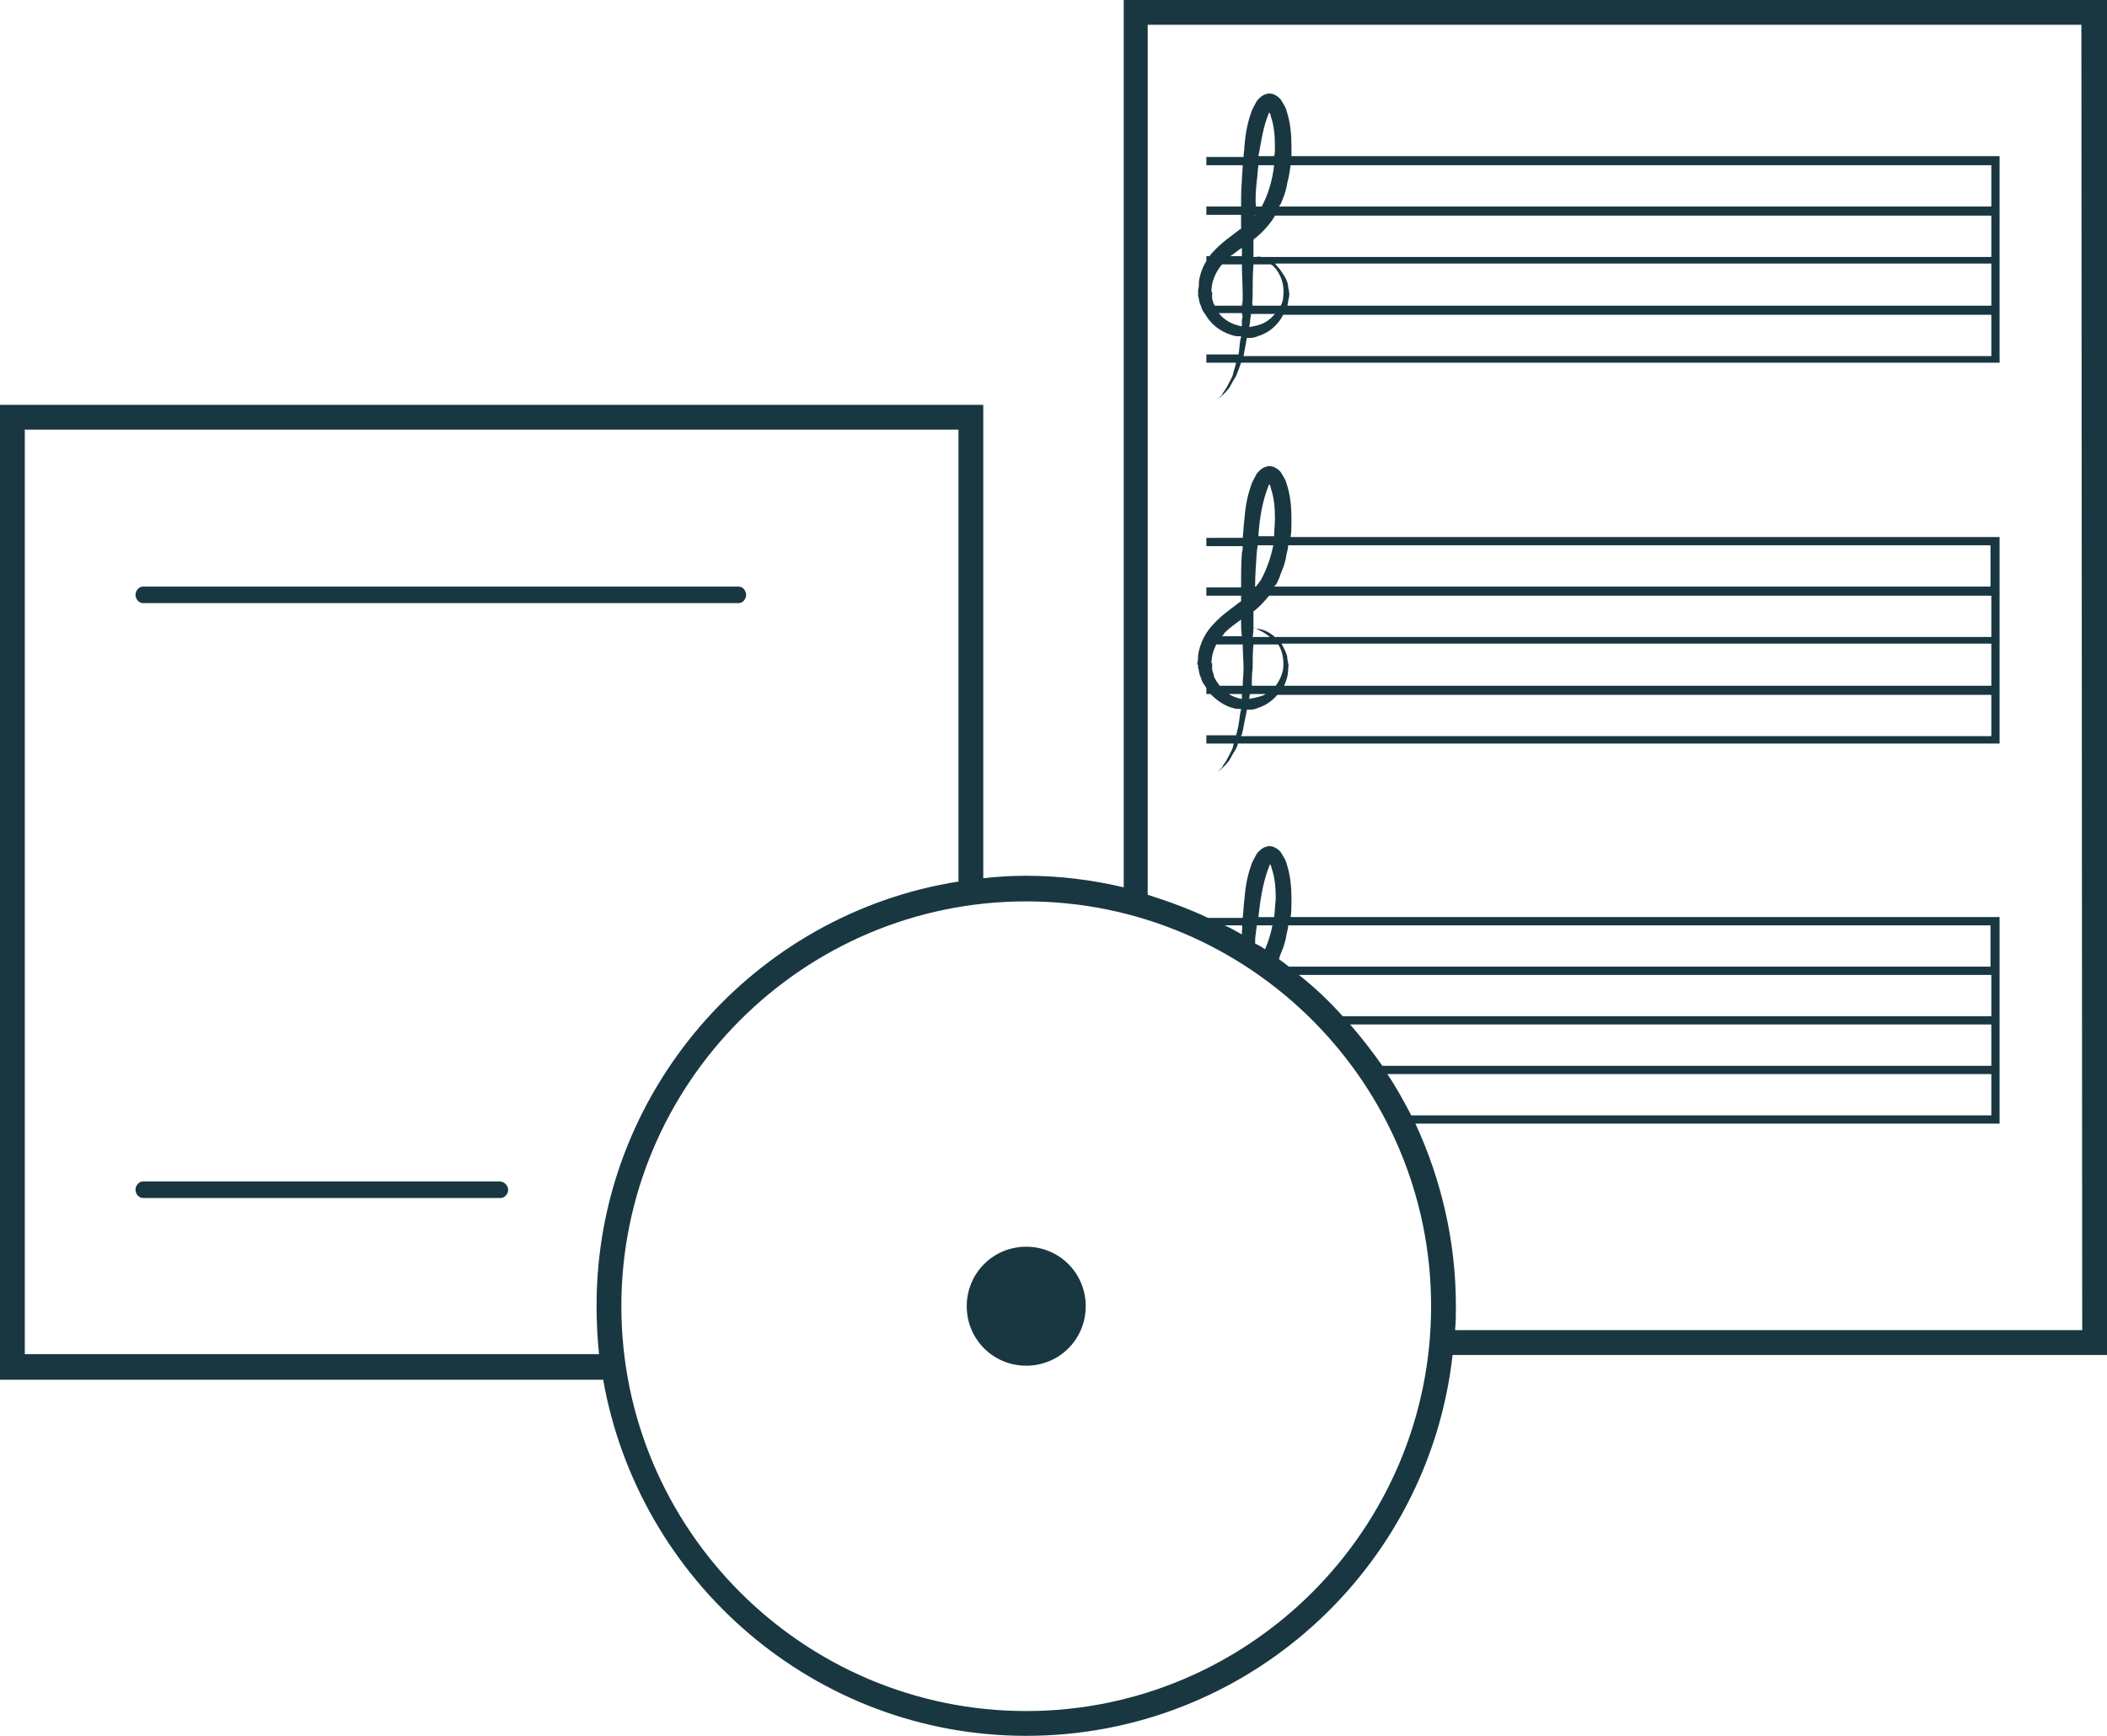 <?xml version="1.0" encoding="utf-8"?>
<!-- Generator: Adobe Illustrator 19.1.0, SVG Export Plug-In . SVG Version: 6.00 Build 0)  -->
<!DOCTYPE svg PUBLIC "-//W3C//DTD SVG 1.1//EN" "http://www.w3.org/Graphics/SVG/1.1/DTD/svg11.dtd">
<svg version="1.1" id="Ebene_1" xmlns="http://www.w3.org/2000/svg" xmlns:xlink="http://www.w3.org/1999/xlink" x="0px" y="0px"
	 width="255px" height="210.1px" viewBox="-14 37.4 255 210.1" style="enable-background:new -14 37.4 255 210.1;"
	 xml:space="preserve">
<style type="text/css">
	.st0{fill:#193741;}
</style>
<g>
	<path class="st0" d="M131,72.9L131,72.9l0,0.3l0.1,0.4c0,0.3,0.2,0.7,0.3,1c0.1,0.4,0.3,0.6,0.5,0.9c0.7,1.2,1.8,2,3,2.4
		c0.3,0.1,0.6,0.2,0.9,0.2c0.1,0,0.3,0,0.4,0c0,0.2-0.1,0.4-0.1,0.5c-0.1,0.6-0.1,1.1-0.2,1.7H132v1h3.6c-0.1,0.5-0.3,1-0.4,1.5
		c-0.2,0.5-0.5,1-0.7,1.4c-0.2,0.4-0.5,0.7-0.6,1c-0.2,0.2-0.4,0.4-0.5,0.5c-0.1,0.1-0.2,0.1-0.2,0.1s0.1,0,0.2-0.1
		c0.1-0.1,0.3-0.2,0.6-0.5c0.2-0.2,0.5-0.5,0.8-0.9c0.2-0.4,0.5-0.9,0.8-1.4c0.2-0.5,0.4-1,0.6-1.6H228v-6v-1v-5v-1v-5v-1v-6h-85.7
		c0-0.4,0-0.8,0-1.1c0-1.4-0.1-2.9-0.6-4.4c-0.1-0.4-0.3-0.7-0.6-1.2c-0.1-0.2-0.3-0.4-0.6-0.6c-0.3-0.2-0.8-0.4-1.3-0.2
		c-0.4,0.1-0.7,0.4-0.9,0.6c-0.2,0.2-0.3,0.4-0.4,0.6c-0.2,0.4-0.4,0.7-0.5,1.1c-0.5,1.4-0.7,2.8-0.8,4.1c0,0.4-0.1,0.8-0.1,1.2H132
		v1h4.4c0,0.6-0.1,1.2-0.1,1.8c-0.1,1.1-0.1,2.2-0.1,3.2H132v1h4.2c0,0.6,0,1.1,0,1.7c-0.1,0-0.1,0.1-0.2,0.1
		c-1,0.8-2.1,1.5-3.1,2.6c-0.2,0.2-0.4,0.4-0.5,0.6H132v0.6c-0.5,0.8-0.8,1.7-0.9,2.5c0,0.3,0,0.7-0.1,1l0,0.1L131,72.9L131,72.9z
		 M136.3,76.1c0,0.3,0,0.6,0,0.8c-1.1-0.2-2.1-0.7-2.8-1.6h2.8C136.4,75.6,136.4,75.9,136.3,76.1z M227,74.4h-85.2
		c0.1-0.3,0.1-0.7,0.2-1c0-0.2,0.1-0.4,0-0.7c0-0.2-0.1-0.4-0.1-0.6c0-0.4-0.2-0.8-0.4-1.2c-0.2-0.3-0.4-0.6-0.6-0.9
		c-0.2-0.2-0.4-0.5-0.6-0.7H227V74.4z M141,62.1l0.2-0.5c0.3-0.7,0.5-1.4,0.6-2.1c0.2-0.7,0.3-1.4,0.4-2.1H227v5h-86.2
		C140.9,62.2,140.9,62.2,141,62.1z M139.3,51.8c0.1-0.3,0.2-0.5,0.3-0.8c0.1,0.1,0.2,0.3,0.2,0.5c0.4,1.1,0.5,2.4,0.5,3.7
		c0,0.4,0,0.8-0.1,1.1h-1.9C138.6,54.8,138.8,53.2,139.3,51.8z M138.1,59.3c0.1-0.6,0.1-1.3,0.2-1.9h1.9c-0.2,1.8-0.7,3.5-1.5,5
		h-0.7C137.9,61.4,138,60.4,138.1,59.3z M137.8,63.4h0.1c0,0-0.1,0.1-0.1,0.1C137.8,63.5,137.8,63.4,137.8,63.4z M137.7,68.4
		C137.7,68.4,137.7,68.4,137.7,68.4c0-1,0-1.1,0-1.6c0-0.1,0-0.3,0-0.4c0.9-0.7,1.8-1.6,2.5-2.7c0-0.1,0.1-0.1,0.1-0.2H227v5h-88.4
		c-0.2-0.1-0.4,0-0.6,0c0,0,0,0,0.1,0H137.7c0.1,0,0.3,0,0.4,0c-0.1,0-0.1-0.1-0.1-0.1c0,0,0,0.1,0,0.1H137.7
		C137.7,68.4,137.7,68.4,137.7,68.4z M137.6,73.3c0-1.2,0-2.5,0.1-3.9h2.1c0.1,0.1,0.2,0.1,0.3,0.2c0.8,0.8,1.4,2.1,1.2,3.7
		c0,0.4-0.1,0.7-0.3,1.1h-3.4C137.5,74,137.6,73.7,137.6,73.3z M137.3,76.2c0-0.3,0.1-0.5,0.1-0.8h2.9c-0.6,0.7-1.3,1.2-2.2,1.4
		c-0.3,0.1-0.6,0.1-0.9,0.2C137.2,76.7,137.3,76.5,137.3,76.2z M136.8,78.9c0-0.2,0.1-0.4,0.1-0.6l0.1,0l0.4,0
		c0.2,0,0.6-0.1,0.8-0.2c1.4-0.4,2.5-1.4,3.1-2.6H227v5h-90.5C136.6,79.9,136.7,79.4,136.8,78.9z M136.3,67.4c0,0.3,0,0.7,0,1h-1.4
		C135.4,68.1,135.8,67.7,136.3,67.4z M132.6,72.6l0.1-0.8c0.2-0.9,0.6-1.7,1.2-2.4h2.4c0,1.3,0.1,2.6,0.1,3.8c0,0.4,0,0.8-0.1,1.2
		H133c0-0.1-0.1-0.2-0.1-0.2l-0.1-0.3c0-0.1-0.1-0.2-0.1-0.4l0-0.5l0-0.2L132.6,72.6L132.6,72.6z"/>
	<path class="st0" d="M131,117.9L131,117.9l0,0.3l0.1,0.4c0,0.3,0.2,0.7,0.3,1c0.1,0.4,0.3,0.6,0.5,0.9c0,0.1,0.1,0.1,0.1,0.2v0.7
		h0.5c0.7,0.7,1.5,1.3,2.4,1.6c0.3,0.1,0.6,0.2,0.9,0.2c0.1,0,0.3,0,0.4,0c0,0.2-0.1,0.4-0.1,0.5c-0.1,0.8-0.2,1.6-0.4,2.3
		c0,0.1-0.1,0.3-0.1,0.4H132v1h3.3c0,0.2-0.1,0.3-0.1,0.5c-0.2,0.5-0.5,1-0.7,1.4c-0.2,0.4-0.5,0.7-0.6,1c-0.2,0.2-0.4,0.4-0.5,0.5
		c-0.1,0.1-0.2,0.1-0.2,0.1s0.1,0,0.2-0.1c0.1-0.1,0.3-0.2,0.6-0.5c0.2-0.2,0.5-0.5,0.8-0.9c0.2-0.4,0.5-0.9,0.8-1.4
		c0.1-0.2,0.2-0.4,0.2-0.6H228v-6v-1v-5v-1v-5v-1v-6h-85.8c0.1-0.7,0.1-1.4,0.1-2.1c0-1.4-0.1-2.9-0.6-4.4c-0.1-0.4-0.3-0.7-0.6-1.2
		c-0.1-0.2-0.3-0.4-0.6-0.6c-0.3-0.2-0.8-0.4-1.3-0.2c-0.4,0.1-0.7,0.4-0.9,0.6c-0.2,0.2-0.3,0.4-0.4,0.6c-0.2,0.4-0.4,0.7-0.5,1.1
		c-0.5,1.4-0.7,2.8-0.8,4.1c-0.1,0.7-0.1,1.4-0.2,2.2H132v1h4.4c0,0.3,0,0.5-0.1,0.8c-0.1,1.4-0.1,2.8-0.1,4.2H132v1h4.2
		c0,0.2,0,0.5,0,0.7c-0.1,0-0.1,0.1-0.2,0.1c-1,0.8-2.1,1.5-3.1,2.6c-1,1-1.7,2.4-1.9,3.8c0,0.3,0,0.7-0.1,1l0,0.1L131,117.9
		L131,117.9z M134.7,121.4h1.6c0,0.2,0,0.4,0,0.6C135.7,121.9,135.2,121.7,134.7,121.4z M227,120.4h-85.6c0.3-0.6,0.5-1.3,0.5-2
		c0-0.2,0.1-0.4,0-0.7c0-0.2-0.1-0.4-0.1-0.6c0-0.4-0.2-0.8-0.4-1.2c-0.1-0.2-0.2-0.4-0.3-0.6H227V120.4z M140.7,107.6l0.1-0.2
		c0.1-0.2,0.1-0.2,0.1-0.3l0.2-0.5c0.3-0.7,0.5-1.4,0.6-2.1c0.1-0.4,0.2-0.8,0.2-1.1h85v5h-86.7
		C140.5,108.1,140.6,107.9,140.7,107.6z M139.3,96.8c0.1-0.3,0.2-0.5,0.3-0.8c0.1,0.1,0.2,0.3,0.2,0.5c0.4,1.1,0.5,2.4,0.5,3.7
		c0,0.7-0.1,1.4-0.1,2.1h-1.9C138.4,100.5,138.7,98.5,139.3,96.8z M138.1,104.3c0-0.3,0.1-0.6,0.1-0.9h1.9c-0.3,1.5-0.8,2.9-1.5,4.2
		c-0.2,0.3-0.4,0.5-0.6,0.8h-0.1C137.9,107.1,138,105.7,138.1,104.3z M137.7,113.4C137.7,113.4,137.7,113.4,137.7,113.4
		c0-1,0-1.1,0-1.6c0-0.1,0-0.3,0-0.4c0.7-0.5,1.3-1.2,1.9-1.9H227v5h-86.6c0,0,0,0.1-0.1,0c-0.8-0.7-1.6-1-2.3-1
		c0.5,0.2,1.1,0.5,1.7,1h-2.1C137.7,114,137.7,113.4,137.7,113.4z M137.6,118.3c0-0.9,0-1.9,0.1-2.9h3c0.5,0.8,0.7,1.8,0.6,2.9
		c-0.1,0.7-0.4,1.4-0.9,2.1h-2.9C137.5,119.7,137.5,119,137.6,118.3z M137.3,121.4h1.9c-0.3,0.2-0.7,0.3-1.1,0.4
		c-0.3,0.1-0.6,0.1-0.9,0.2C137.2,121.8,137.2,121.6,137.3,121.4z M136.8,123.9c0-0.2,0.1-0.4,0.1-0.6l0.1,0l0.4,0
		c0.2,0,0.6-0.1,0.8-0.2c1-0.3,1.8-0.9,2.4-1.6H227v5h-90.8c0-0.1,0.1-0.2,0.1-0.2C136.5,125.5,136.6,124.7,136.8,123.9z M134.2,114
		c0.6-0.6,1.3-1.1,2-1.6c0,0.7,0,1.4,0.1,2h-2.4C134,114.3,134.1,114.2,134.2,114z M132.6,117.6l0.1-0.8c0.1-0.5,0.3-1,0.5-1.4h3.2
		c0,1,0.1,1.9,0.1,2.8c0,0.8-0.1,1.5-0.1,2.2h-2.8c-0.1-0.2-0.3-0.4-0.4-0.6c-0.1-0.2-0.3-0.4-0.3-0.7l-0.1-0.3
		c0-0.1-0.1-0.2-0.1-0.4l0-0.5l0-0.2L132.6,117.6L132.6,117.6z"/>
	<path class="st0" d="M137.7,113.4c0.1,0,0.2,0,0.3,0C137.9,113.4,137.8,113.3,137.7,113.4C137.7,113.3,137.7,113.4,137.7,113.4
		C137.7,113.4,137.7,113.4,137.7,113.4z"/>
	<path class="st0" d="M3.3,110.4h72.1c0.5,0,0.9-0.5,0.9-1s-0.4-1-0.9-1H3.3c-0.5,0-0.9,0.5-0.9,1S2.8,110.4,3.3,110.4z"/>
	<path class="st0" d="M46.5,180.4H3.3c-0.5,0-0.9,0.5-0.9,1s0.4,1,0.9,1h43.3c0.5,0,0.9-0.5,0.9-1S47,180.4,46.5,180.4z"/>
	<path class="st0" d="M241,37.4H122v107.4c-3.8-0.9-7.8-1.4-11.8-1.4c-1.7,0-3.5,0.1-5.2,0.3V86.4H-14v118h73
		c4.3,24.4,25.6,43.1,51.2,43.1c26.7,0,48.7-20.2,51.6-46.1H241V37.4z M-11,201.4v-112h113v54.7c-24.8,3.9-43.8,25.5-43.8,51.3
		c0,2,0.1,4,0.3,5.9H-11z M110.2,244.5c-27,0-49-22-49-49c0-27,22-49,49-49c27,0,49,22,49,49C159.2,222.5,137.2,244.5,110.2,244.5z
		 M153.9,167.4H227v5h-70.2C155.9,170.7,155,169,153.9,167.4z M153.3,166.4c-1.2-1.7-2.5-3.4-3.9-5H227v5H153.3z M148.5,160.4
		c-1.6-1.8-3.4-3.5-5.3-5H227v5H148.5z M142,154.4c-0.4-0.3-0.8-0.6-1.2-0.9l0-0.1c0.1-0.2,0.1-0.2,0.1-0.3l0.2-0.5
		c0.3-0.7,0.5-1.4,0.6-2.1c0.1-0.4,0.2-0.8,0.2-1.1h85v5L142,154.4L142,154.4z M140.2,148.4h-1.9c0.2-1.9,0.5-3.9,1.1-5.6
		c0.1-0.3,0.2-0.5,0.3-0.8c0.1,0.1,0.2,0.3,0.2,0.5c0.4,1.1,0.5,2.4,0.5,3.7C140.3,147,140.3,147.7,140.2,148.4z M140,149.4
		c-0.2,1-0.5,2-0.9,2.9c-0.4-0.3-0.8-0.5-1.2-0.7c0-0.4,0-0.8,0.1-1.3c0-0.3,0.1-0.6,0.1-0.9H140z M136.3,150.2c0,0.1,0,0.2,0,0.3
		c-0.7-0.4-1.4-0.8-2.1-1.1h2.1C136.4,149.7,136.3,149.9,136.3,150.2z M238,198.4h-75.9c0.1-1,0.1-2,0.1-2.9
		c0-7.9-1.8-15.4-4.9-22.1H228v-6v-1v-5v-1v-5v-1v-6h-85.8c0.1-0.7,0.1-1.4,0.1-2.1c0-1.4-0.1-2.9-0.6-4.4c-0.1-0.4-0.3-0.7-0.6-1.2
		c-0.1-0.2-0.3-0.4-0.6-0.6c-0.3-0.2-0.8-0.4-1.3-0.2c-0.4,0.1-0.7,0.4-0.9,0.6c-0.2,0.2-0.3,0.4-0.4,0.6c-0.2,0.4-0.4,0.7-0.5,1.1
		c-0.5,1.4-0.7,2.8-0.8,4.1c-0.1,0.7-0.1,1.4-0.2,2.2h-4.2c-2.3-1.1-4.8-2-7.3-2.8V40.4h113L238,198.4L238,198.4z"/>
	<path class="st0" d="M110.2,188.3c-4,0-7.2,3.2-7.2,7.2c0,4,3.2,7.2,7.2,7.2c4,0,7.2-3.2,7.2-7.2
		C117.4,191.5,114.2,188.3,110.2,188.3z"/>
</g>
</svg>
